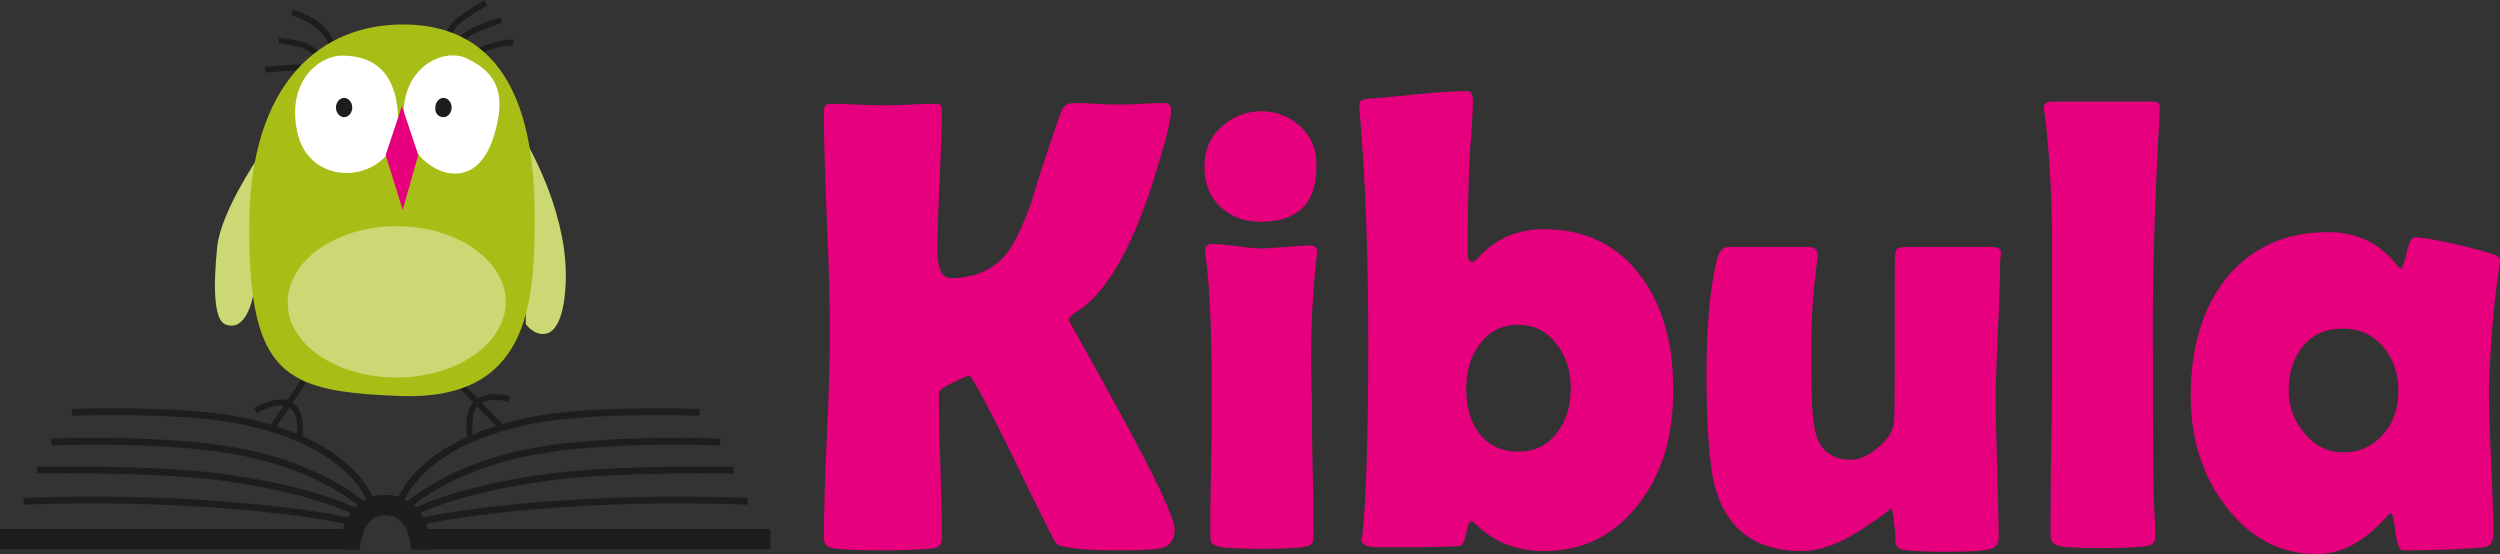 <svg xml:space="preserve" style="enable-background:new 0 0 337.1 74.7;" viewBox="0 0 337.1 74.7" y="0px" x="0px" xmlns:xlink="http://www.w3.org/1999/xlink" xmlns="http://www.w3.org/2000/svg" id="Ebene_1" version="1.1">
<rect x="0" y="0" width="337.1" height="74.7" fill="#333333" stroke="none"/>
<style type="text/css">
	.st0{fill:none;stroke:#1D1D1B;stroke-width:0.789;}
	.st1{fill:#E6007E;}
	.st2{fill:#CBD874;}
	.st3{fill:#A8BE17;}
	.st4{fill:#FFFFFF;}
	.st5{fill:#1D1D1B;}
	.st6{fill:none;stroke:#1D1D1B;stroke-width:2.75;}
	.st7{fill:none;stroke:#1D1D1B;stroke-width:0.917;}
</style>
<line y2="51.2" x2="61.4" y1="57.5" x1="67.5" class="st0"></line>
<g>
	<path d="M63.4,59c0,0-0.6-3.6,1-4.8c1.6-1.2,4.3-0.4,4.3-0.4" class="st0"></path>
	<path d="M321.3,58.6c-1.4,1.6-3.2,2.4-5.3,2.4c-2,0-3.8-0.8-5.2-2.5c-1.4-1.6-2.2-3.6-2.2-5.9c0-2.4,0.7-4.5,2-6
		c1.4-1.6,3.1-2.3,5.3-2.3c2.2,0,4,0.8,5.4,2.4c1.4,1.6,2.1,3.6,2.1,6C323.4,55.1,322.7,57.1,321.3,58.6 M337,36
		c0.1-0.5,0.1-0.8,0.1-0.9c0-0.3-0.2-0.5-0.6-0.7c-1.1-0.4-2.9-0.9-5.5-1.5c-2.7-0.6-4.5-0.9-5.4-0.9c-0.4,0-0.8,0.7-1.1,2.1
		c-0.3,1.4-0.6,2.1-0.8,2.1c-0.1,0-0.2-0.1-0.3-0.2c-2.3-3.1-5.5-4.7-9.5-4.7c-5.8,0-10.3,2.1-13.7,6.2c-3.2,4-4.8,9.3-4.8,15.9
		c0,5.7,1.5,10.6,4.6,14.7c3.3,4.4,7.4,6.6,12.4,6.6c3.3,0,6.3-1.6,9.2-4.8c0.3-0.4,0.6-0.6,0.8-0.7c0.2,0,0.4,0.9,0.6,2.5
		c0.2,1.6,0.5,2.5,1,2.5c4.1,0,7.7-0.1,10.9-0.4c0.9-0.1,1.3-0.7,1.3-1.8c0-2.2-0.1-5.4-0.3-9.7c-0.2-4.3-0.3-7.6-0.3-9.8
		C335.8,46.6,336.2,41.2,337,36 M291.2,15.4l0-0.8c0.1-0.6-0.2-0.9-0.9-0.9h-13.7c-0.7,0-1,0.3-1,0.9c0,0.2,0,0.4,0.1,0.7
		c0.6,4.6,0.9,10,1,16.3c0-1.1,0,4.4,0,16.3c0,2.5,0,6.3-0.1,11.3c-0.1,5-0.1,8.8-0.1,11.4v1.8c0.1,0.6,0.4,1,1,1.2
		c0.8,0.2,2.8,0.3,5.9,0.3c3,0,5.1-0.1,6.2-0.3c0.6-0.1,1-0.5,1-1.1c0-0.8,0-1.9-0.1-3.4c-0.1-1.6-0.1-2.7-0.1-3.4
		c-0.1-4.2-0.1-10.1-0.1-17.9C290.2,38.6,290.5,27.7,291.2,15.4 M269.8,33.9c-0.1-0.4-0.6-0.6-1.3-0.6c-1.3,0-3.1,0-5.7,0
		c-2.5,0-4.4,0-5.7,0c-0.8,0-1.2,0.1-1.4,0.4c-0.1,0.2-0.2,0.7-0.2,1.7c0,13.2,0,20.4-0.1,21.4c-0.1,1.2-0.7,2.3-2.1,3.5
		c-1.3,1.1-2.5,1.7-3.7,1.7c-2.9,0-4.6-1.6-5-4.7c-0.3-1.8-0.4-5.2-0.4-10.2c0-4,0.3-7.9,0.8-11.8c0.1-0.4,0.1-0.7,0.1-0.9
		c0-0.7-0.4-1.1-1.2-1.1c-1.2,0-3,0-5.4,0s-4.2,0-5.4,0c-0.8,0-1.3,0.6-1.6,1.7c-0.9,3.8-1.4,8.9-1.4,15.4c0,6,0.3,10.6,0.8,13.7
		c1.3,6.8,5.3,10.2,12.1,10.2c2.4,0,5.1-1,8-2.9c2.9-1.9,4.2-2.9,3.9-2.9c0.2,0,0.4,0.7,0.5,2c0.1,0.9,0.2,1.7,0.2,2.6
		c0.1,0.6,0.4,0.9,0.9,1c1.1,0.2,3,0.3,5.8,0.3c3.1,0,5.2-0.1,6.2-0.4c0.6-0.2,1-0.7,1-1.5c0-2-0.1-5.1-0.2-9.2
		c-0.1-4.1-0.2-7.2-0.2-9.2c0-2.1,0.1-5.3,0.3-9.5c0.2-4.2,0.3-7.4,0.3-9.5C269.8,34.5,269.8,34.1,269.8,33.9 M209.9,58.4
		c-1.3,1.7-3,2.5-5.2,2.5c-2.2,0-3.9-0.8-5.2-2.4c-1.2-1.5-1.8-3.6-1.8-6.1c0-2.4,0.6-4.4,1.9-6.1c1.2-1.6,2.9-2.5,5.1-2.5
		c2.1,0,3.8,0.8,5.1,2.5c1.3,1.6,2,3.6,2,6C211.8,54.8,211.2,56.8,209.9,58.4 M221.3,37.3c-3.1-4.2-7.5-6.4-13.1-6.4
		c-3.7,0-6.8,1.4-9.1,4.1c-0.2,0.2-0.4,0.3-0.6,0.3c-0.4,0-0.6-0.4-0.6-1.3c0-4.9,0.1-8.7,0.2-11.5c0-0.7,0.1-2.2,0.3-4.4
		c0.1-1.8,0.2-3.3,0.2-4.4c0-0.9-0.2-1.4-0.7-1.4c-1.7,0-3.9,0.1-6.7,0.4c-3.9,0.4-6.1,0.6-6.7,0.6c-0.8,0.1-1.2,0.3-1.2,0.8l0,0.5
		c0.8,9,1.2,19.6,1.2,31.7c0,12.7-0.3,21.3-0.8,25.9c-0.1,0.3-0.1,0.6-0.1,0.6c0,0.7,0.8,1,2.4,1c6.9,0,10.5-0.1,10.9-0.2
		c0.3-0.1,0.6-0.7,0.8-1.7c0.2-1.1,0.5-1.6,0.7-1.6c0.1,0,0.3,0.1,0.5,0.3c2.4,2.4,5.5,3.7,9.3,3.7c5.3,0,9.5-2.1,12.8-6.4
		c3.1-4,4.6-9,4.6-15C225.7,46.4,224.2,41.3,221.3,37.3 M177.5,34.8c0.1-0.4,0.1-0.7,0.1-0.8c0-0.6-0.3-0.9-0.9-0.9
		c-0.7,0-1.9,0.1-3.3,0.2c-1.5,0.1-2.6,0.2-3.3,0.2c-0.7,0-1.8-0.1-3.3-0.3c-1.5-0.2-2.6-0.3-3.3-0.3c-0.7,0-1,0.3-1,0.9
		c0,0.1,0,0.4,0.1,0.9c0.6,4.8,0.8,11.2,0.8,19.3c0,2,0,5-0.1,8.9c-0.1,3.9-0.1,6.9-0.1,8.9c0,0.7,0,1.2,0.1,1.3
		c0.1,0.3,0.5,0.4,1,0.6c0.9,0.2,2.8,0.3,5.9,0.3c3,0,5-0.1,5.9-0.3c0.6-0.1,1-0.5,1-1.1c0-2,0-5.1-0.1-9.2
		c-0.1-4.1-0.1-7.2-0.1-9.3C176.6,46.8,176.9,40.4,177.5,34.8 M175.3,17c-1.5-1.3-3.2-2-5.2-2c-2,0-3.8,0.7-5.3,2
		c-1.6,1.4-2.4,3.2-2.4,5.5c0,2.3,0.8,4.2,2.3,5.5c1.4,1.3,3.2,1.9,5.3,1.9c5,0,7.5-2.5,7.5-7.4C177.6,20.2,176.8,18.4,175.3,17
		 M151.2,56c-4.7-8.6-7.1-12.8-7.1-12.8c0-0.3,0.4-0.8,1.3-1.3c4.1-2.7,7.8-9.4,10.9-20.1c1.1-3.6,1.6-5.9,1.6-6.9
		c0-0.7-0.3-1-0.9-1c-0.7,0-1.7,0-3.1,0.1c-1.4,0.1-2.4,0.1-3.1,0.1c-0.7,0-1.7,0-3-0.1c-1.3-0.1-2.3-0.1-3-0.1
		c-0.9,0-1.4,0.4-1.7,1.1c-1.9,5.4-3.2,9.4-4,12.2c-1.3,3.6-2.5,6.1-3.8,7.5c-1.7,1.8-4.1,2.8-7.1,2.8c-1.2,0-1.8-1.2-1.8-3.7
		c0-2.1,0.1-5.3,0.3-9.5c0.2-4.3,0.3-7.4,0.3-9.5c0-0.5-0.2-0.8-0.7-0.8c-0.8,0-2,0-3.6,0.1s-2.8,0.1-3.6,0.1c-0.8,0-2,0-3.6-0.1
		c-1.6-0.1-2.8-0.1-3.6-0.1c-0.5,0-0.8,0.3-0.8,0.9c0,3.3,0.1,8.3,0.4,14.9c0.3,6.6,0.4,11.6,0.4,14.9c0,3.1-0.1,7.8-0.4,14
		c-0.3,6.2-0.4,10.8-0.4,13.9c0,0.7,0.4,1.2,1.1,1.3c1.1,0.2,3.3,0.3,6.6,0.3c3.5,0,5.9-0.1,7.2-0.3c0.7-0.1,1-0.6,1-1.5
		c0-2.2-0.1-5.4-0.2-9.7c-0.2-4.3-0.2-7.5-0.2-9.7c0-0.5,1.4-1.3,4.1-2.4c0.6,0.6,2.4,4,5.5,10.2c1.8,3.8,3.7,7.6,5.6,11.4
		c0.3,0.7,0.6,1.1,0.8,1.2c0.2,0.2,0.7,0.3,1.4,0.4c1.5,0.3,3.8,0.4,6.9,0.4c3.3,0,5.3-0.1,6.1-0.4c0.9-0.4,1.4-1.2,1.4-2.4
		C158.3,69.7,155.9,64.6,151.2,56" class="st1"></path>
	<path d="M39.4,1.7c0,0,2.4,0.6,4,2.2c1.6,1.6,1.9,4,1.9,4" class="st0"></path>
	<path d="M37.6,5.5c0,0,1.7,0.1,3.3,0.6c1.6,0.6,3.1,2.3,3.1,2.3" class="st0"></path>
	<path d="M35.8,9.4c0,0,3-0.3,4.7-0.3c1.7,0,2.9,0.3,2.9,0.3" class="st0"></path>
	<path d="M59.8,6.5c0,0,0.6-2.5,1.9-3.6c1.3-1.1,3.8-2.5,3.8-2.5" class="st0"></path>
	<path d="M61,6.8c0,0,1.2-1.8,2.7-2.6c1.5-0.7,3.9-1.5,3.9-1.5" class="st0"></path>
	<path d="M63.2,8.2c0,0,0.2-0.9,2.3-1.7c2.1-0.8,3.7-0.8,3.7-0.8" class="st0"></path>
	<path d="M34.7,21.4c0,0-4.9,7.2-5.4,11.8c-0.6,5.7-0.4,9.8,1,10.5c2.9,1.3,3.8-3.7,3.8-3.7" class="st2"></path>
	<path d="M70.9,19.1c0,0,5.3,8.7,5.4,17.8c0,5.1-1.1,7.8-2.7,8.1c-1.6,0.3-2.7-1.3-2.7-1.3" class="st2"></path>
	<path d="M54.3,3.3c-10.6,0-20.7,7.3-20.7,27.4S38.5,52.8,54,53.4C71.2,54,72.1,41.3,72.1,29.2
		C72.1,17.2,69.4,3.3,54.3,3.3" class="st3"></path>
	<path d="M46.1,7.5c-3,0-7.3,3.3-6.1,9.9c1.5,8.8,13.9,7.3,13.7-1.2C53.6,10.4,51,7.5,46.1,7.5" class="st4"></path>
	<path d="M63,7.9c-3-1.5-8.6,0.9-8.6,7.6s9,12.1,12,3.4C68.9,11.7,66,9.4,63,7.9" class="st4"></path>
	<path d="M46.4,15.8c0.6,0,1.1-0.6,1.1-1.3c0-0.7-0.5-1.3-1.1-1.3c-0.6,0-1.1,0.6-1.1,1.3
		C45.3,15.2,45.8,15.8,46.4,15.8" class="st5"></path>
	<path d="M59.8,15.8c0.6,0,1.1-0.6,1.1-1.3c0-0.7-0.5-1.3-1.1-1.3c-0.6,0-1.1,0.6-1.1,1.3
		C58.6,15.2,59.1,15.8,59.8,15.8" class="st5"></path>
	<path d="M53.5,50.9c8.1,0,14.7-4.6,14.7-10.2c0-5.6-6.6-10.2-14.7-10.2s-14.7,4.6-14.7,10.2
		C38.7,46.4,45.3,50.9,53.5,50.9" class="st2"></path>
	<path d="M34.4,55.4c0,0,3.1-1.9,4.8-0.8c1.7,1.1,1.2,4.1,1.2,4.1" class="st0"></path>
</g>
<line y2="51.5" x2="40.9" y1="58.1" x1="36.4" class="st0"></line>
<polygon points="52,20.9 54.3,28.3 56.4,20.9 54.2,14.3" class="st1"></polygon>
<g>
	<line y2="72.7" x2="47.3" y1="72.7" x1="0" class="st6"></line>
	<line y2="72.7" x2="56.7" y1="72.7" x1="103.9" class="st6"></line>
	<path d="M5,63.4c0,0,15.3-0.3,24.6,0.9c13.7,1.8,19.1,5.1,19.1,5.1" class="st7"></path>
	<path d="M98.9,63.4c0,0-15.3-0.3-24.6,0.9c-13.7,1.8-19.1,5.1-19.1,5.1" class="st7"></path>
	<path d="M6.9,59.6c0,0,14.9-0.6,24.8,1.2c12,2.1,17.7,7.7,17.7,7.7" class="st7"></path>
	<path d="M97.1,59.6c0,0-14.9-0.6-24.8,1.2c-12,2.1-17.7,7.7-17.7,7.7" class="st7"></path>
	<path d="M9.7,55.6c0,0,13.3-0.5,21.6,0.9c17.2,3.1,19,11.9,19,11.9" class="st7"></path>
	<path d="M94.3,55.6c0,0-13.3-0.5-21.6,0.9c-17.2,3.1-19,11.9-19,11.9" class="st7"></path>
	<path d="M3.2,67.6c0,0,12.2-0.6,25.9,0.4C42.8,69,48,70.5,48,70.5" class="st7"></path>
	<path d="M100.8,67.6c0,0-12.2-0.6-25.9,0.4C61.2,69,56,70.5,56,70.5" class="st7"></path>
	<path d="M47.1,74.1c0,0,0.3-6,4.7-6c5,0,5,6,5,6" class="st6"></path>
</g>
</svg>

